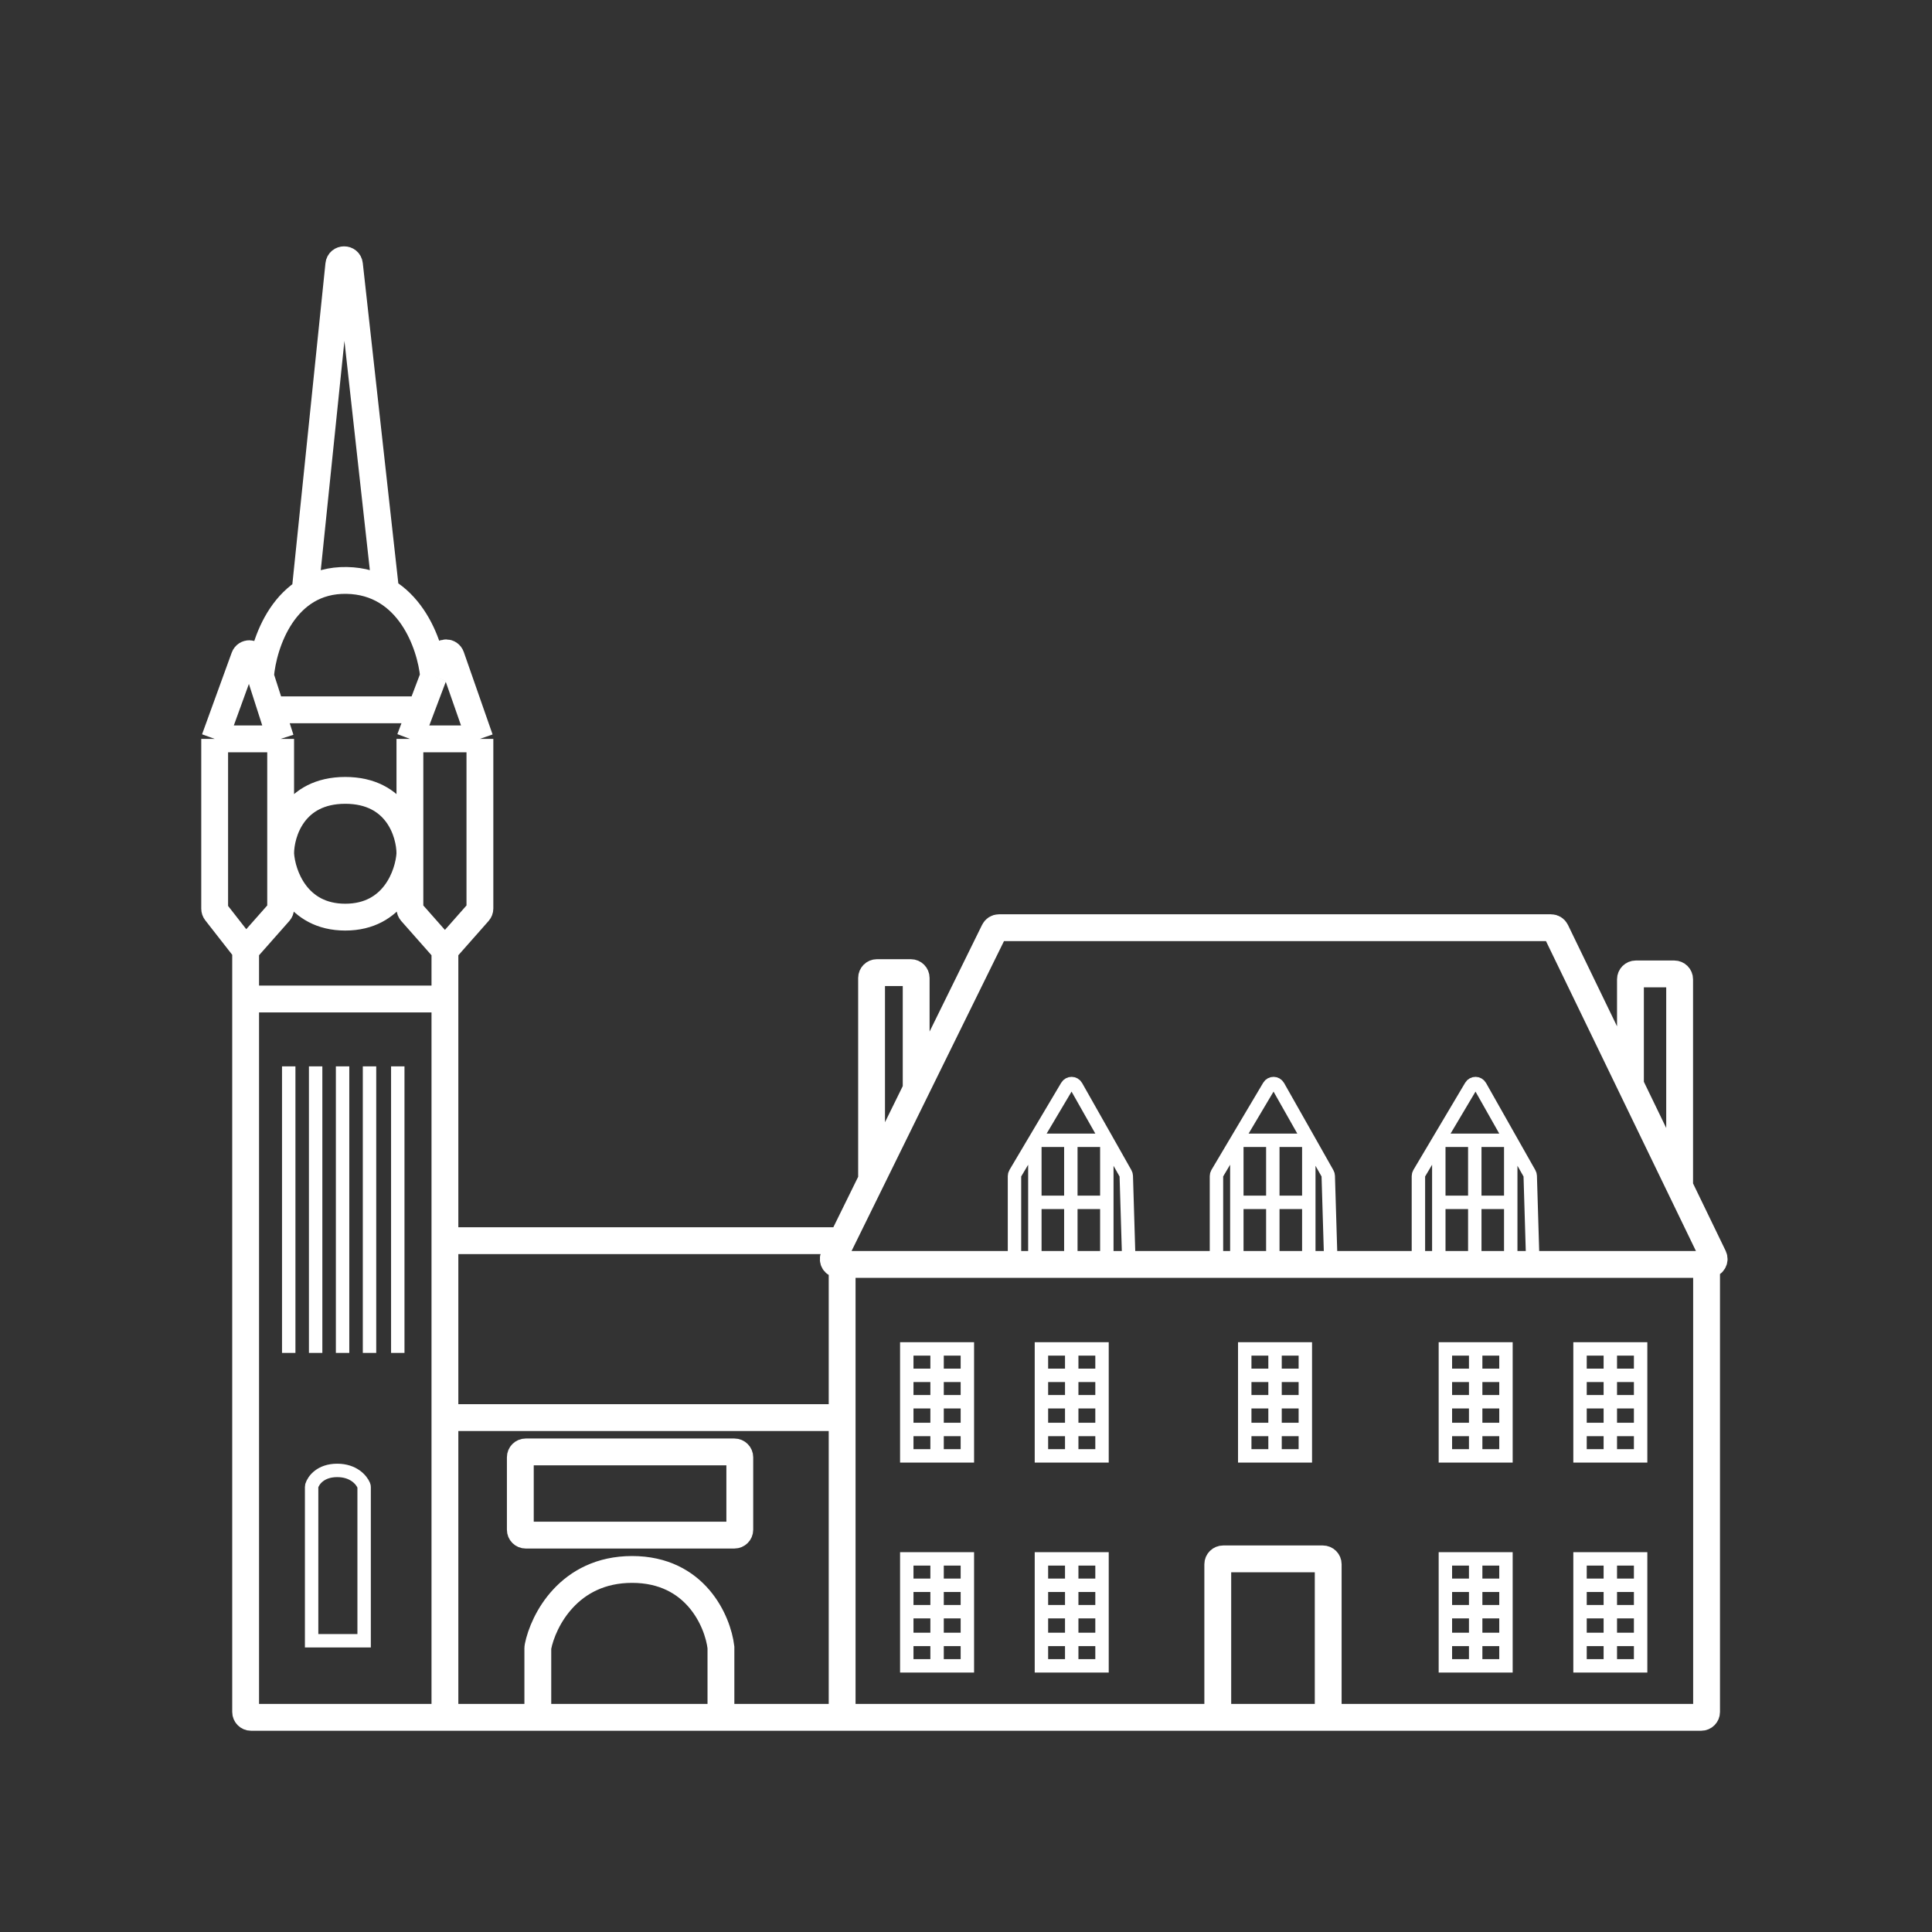 <svg width="72" height="72" viewBox="0 0 72 72" fill="none" xmlns="http://www.w3.org/2000/svg">
<rect x="0" y="0" width="72" height="72" fill="#333333" stroke="none"/>
<path d="M11.369 22.051L12.626 9.86C12.65 9.622 12.997 9.62 13.023 9.858L14.373 22.029M15.276 27.536H17.885M15.276 27.536L15.684 26.453M15.276 27.536V31.817M17.885 27.536L16.812 24.464C16.751 24.287 16.502 24.284 16.436 24.459L16.158 25.199M17.885 27.536V33.858C17.885 33.906 17.867 33.953 17.835 33.99L16.581 35.41M8 27.536L9.105 24.493C9.17 24.314 9.425 24.319 9.483 24.5L9.708 25.199M8 27.536H10.459M8 27.536V33.864C8 33.909 8.015 33.952 8.042 33.987L9.154 35.41M10.459 27.536L10.111 26.453M10.459 27.536V31.817M10.111 26.453H15.684M10.111 26.453L9.708 25.199M15.684 26.453L16.158 25.199M9.708 25.199C9.808 23.993 10.589 21.592 12.918 21.631C15.246 21.67 16.048 24.026 16.158 25.199M9.154 35.41L10.409 33.99C10.441 33.953 10.459 33.906 10.459 33.858V31.817M9.154 35.41V37.23M16.581 35.41L15.326 33.99C15.294 33.953 15.276 33.906 15.276 33.858V31.817M16.581 35.41V37.23M16.581 64V52.83M63.599 47.121V63.8C63.599 63.91 63.509 64 63.399 64H49.498M31.384 64V52.83M31.384 64H26.867M31.384 64H45.383M31.384 47.121V52.83M16.581 52.83H31.384M16.581 52.83V46.236M16.581 46.236H31.368M16.581 46.236V37.23M9.154 37.23V63.8C9.154 63.91 9.244 64 9.354 64H20.043M9.154 37.23H16.581M20.043 64V61.411C20.043 61.398 20.044 61.386 20.047 61.374C20.239 60.4 21.202 58.489 23.556 58.489C25.924 58.489 26.75 60.424 26.867 61.392V64M20.043 64H26.867M45.383 64V58.295C45.383 58.184 45.473 58.095 45.584 58.095H49.298C49.409 58.095 49.498 58.184 49.498 58.295V64M45.383 64H49.498M32.481 43.972L31.074 46.833C31.008 46.966 31.105 47.121 31.253 47.121H63.681C63.829 47.121 63.925 46.967 63.861 46.834L62.595 44.218M32.481 43.972V36.446C32.481 36.336 32.571 36.246 32.681 36.246H33.943C34.054 36.246 34.143 36.336 34.143 36.446V40.592M32.481 43.972L34.143 40.592M34.143 40.592L37.049 34.685C37.083 34.616 37.152 34.573 37.228 34.573H57.803C57.88 34.573 57.95 34.617 57.983 34.686L60.762 40.429M60.762 40.429V36.495C60.762 36.385 60.851 36.295 60.962 36.295H62.395C62.505 36.295 62.595 36.385 62.595 36.495V44.218M60.762 40.429L62.595 44.218M10.459 31.817C10.459 31.03 10.941 29.455 12.867 29.455C14.794 29.455 15.276 31.03 15.276 31.817M10.459 31.817C10.509 32.605 11.061 34.179 12.867 34.179C14.674 34.179 15.226 32.605 15.276 31.817M27.37 57.209H19.591C19.48 57.209 19.391 57.12 19.391 57.009V54.309C19.391 54.199 19.48 54.109 19.591 54.109H27.37C27.48 54.109 27.57 54.199 27.57 54.309V57.009C27.57 57.12 27.48 57.209 27.37 57.209Z" stroke="white"/>
<path d="M34.922 50.27H36.051V51.255M34.922 50.27H33.793V51.255M34.922 50.27V54.256M34.922 54.256H33.793V53.272M34.922 54.256H36.051V53.272M33.793 53.272H36.051M33.793 53.272V52.239M36.051 53.272V52.239M33.793 52.239H36.051M33.793 52.239V51.255M36.051 52.239V51.255M33.793 51.255H36.051M39.94 50.27H41.069V51.255M39.94 50.27H38.811V51.255M39.94 50.27V51.255M39.94 54.256H38.811V53.272M39.94 54.256H41.069V53.272M39.94 54.256V53.272M39.94 51.255V52.239M39.94 51.255H38.811M39.94 51.255H41.069M39.94 52.239V53.272M39.94 52.239H38.811M39.94 52.239H41.069M39.94 53.272H38.811M39.94 53.272H41.069M38.811 53.272V52.239M41.069 53.272V52.239M38.811 52.239V51.255M41.069 52.239V51.255M47.517 50.27H48.646V51.255M47.517 50.27H46.388V51.255M47.517 50.27V51.255M47.517 54.256H46.388V53.272M47.517 54.256H48.646V53.272M47.517 54.256V53.272M47.517 51.255V52.239M47.517 51.255H46.388M47.517 51.255H48.646M47.517 52.239V53.272M47.517 52.239H46.388M47.517 52.239H48.646M47.517 53.272H46.388M47.517 53.272H48.646M46.388 53.272V52.239M48.646 53.272V52.239M46.388 52.239V51.255M48.646 52.239V51.255M54.994 50.27H56.123V51.255M54.994 50.27H53.865V51.255M54.994 50.27V51.255M54.994 54.256H53.865V53.272M54.994 54.256H56.123V53.272M54.994 54.256V53.272M54.994 51.255V52.239M54.994 51.255H53.865M54.994 51.255H56.123M54.994 52.239V53.272M54.994 52.239H53.865M54.994 52.239H56.123M54.994 53.272H53.865M54.994 53.272H56.123M53.865 53.272V52.239M56.123 53.272V52.239M53.865 52.239V51.255M56.123 52.239V51.255M60.012 50.27H61.141V51.255M60.012 50.27H58.883V51.255M60.012 50.27V51.255M60.012 54.256H58.883V53.272M60.012 54.256H61.141V53.272M60.012 54.256V53.272M60.012 51.255V52.239M60.012 51.255H58.883M60.012 51.255H61.141M60.012 52.239V53.272M60.012 52.239H58.883M60.012 52.239H61.141M60.012 53.272H58.883M60.012 53.272H61.141M58.883 53.272V52.239M61.141 53.272V52.239M58.883 52.239V51.255M61.141 52.239V51.255M60.012 58.095H61.141V59.079M60.012 58.095H58.883V59.079M60.012 58.095V59.079M60.012 62.081H58.883V61.096M60.012 62.081H61.141V61.096M60.012 62.081V61.096M60.012 59.079V60.063M60.012 59.079H58.883M60.012 59.079H61.141M60.012 60.063V61.096M60.012 60.063H58.883M60.012 60.063H61.141M60.012 61.096H58.883M60.012 61.096H61.141M58.883 61.096V60.063M61.141 61.096V60.063M58.883 60.063V59.079M61.141 60.063V59.079M54.994 58.095H56.123V59.079M54.994 58.095H53.865V59.079M54.994 58.095V59.079M54.994 62.081H53.865V61.096M54.994 62.081H56.123V61.096M54.994 62.081V61.096M54.994 59.079V60.063M54.994 59.079H53.865M54.994 59.079H56.123M54.994 60.063V61.096M54.994 60.063H53.865M54.994 60.063H56.123M54.994 61.096H53.865M54.994 61.096H56.123M53.865 61.096V60.063M56.123 61.096V60.063M53.865 60.063V59.079M56.123 60.063V59.079M39.94 58.095H41.069V59.079M39.94 58.095H38.811V59.079M39.94 58.095V59.079M39.94 62.081H38.811V61.096M39.94 62.081H41.069V61.096M39.94 62.081V61.096M39.94 59.079V60.063M39.94 59.079H38.811M39.94 59.079H41.069M39.94 60.063V61.096M39.94 60.063H38.811M39.94 60.063H41.069M39.94 61.096H38.811M39.94 61.096H41.069M38.811 61.096V60.063M41.069 61.096V60.063M38.811 60.063V59.079M41.069 60.063V59.079M34.922 58.095H36.051V59.079M34.922 58.095H33.793V59.079M34.922 58.095V59.079M34.922 62.081H33.793V61.096M34.922 62.081H36.051V61.096M34.922 62.081V61.096M34.922 59.079V60.063M34.922 59.079H33.793M34.922 59.079H36.051M34.922 60.063V61.096M34.922 60.063H33.793M34.922 60.063H36.051M34.922 61.096H33.793M34.922 61.096H36.051M33.793 61.096V60.063M36.051 61.096V60.063M33.793 60.063V59.079M36.051 60.063V59.079" stroke="white" stroke-width="0.5"/>
<path d="M38.566 42.495L37.835 43.728C37.816 43.759 37.807 43.794 37.807 43.83V46.921C37.807 47.032 37.896 47.121 38.007 47.121H38.566M38.566 42.495L39.763 40.479C39.842 40.347 40.033 40.349 40.109 40.483L41.248 42.495M38.566 42.495V44.808M38.566 42.495H39.907M38.566 47.121V44.808M38.566 47.121H39.907M41.248 42.495L41.947 43.732C41.963 43.76 41.972 43.792 41.973 43.824L42.066 46.915C42.069 47.028 41.979 47.121 41.866 47.121H41.248M41.248 42.495V44.808M41.248 42.495H39.907M41.248 47.121V44.808M41.248 47.121H39.907M38.566 44.808H41.248M39.907 42.495V47.121M46.093 42.495L45.361 43.728C45.343 43.759 45.334 43.794 45.334 43.83V46.921C45.334 47.032 45.423 47.121 45.533 47.121H46.093M46.093 42.495L47.29 40.479C47.368 40.347 47.56 40.349 47.636 40.483L48.775 42.495M46.093 42.495V44.808M46.093 42.495H47.434M46.093 47.121V44.808M46.093 47.121H47.434M48.775 42.495L49.474 43.732C49.49 43.76 49.499 43.792 49.5 43.824L49.593 46.915C49.596 47.028 49.505 47.121 49.393 47.121H48.775M48.775 42.495V44.808M48.775 42.495H47.434M48.775 47.121V44.808M48.775 47.121H47.434M46.093 44.808H47.434M48.775 44.808H47.434M47.434 44.808V42.495M47.434 44.808V47.121M53.62 42.495L52.888 43.728C52.87 43.759 52.86 43.794 52.86 43.83V46.921C52.86 47.032 52.95 47.121 53.06 47.121H53.62M53.62 42.495L54.817 40.479C54.895 40.347 55.087 40.349 55.163 40.483L56.301 42.495M53.62 42.495V44.808M53.62 42.495H54.961M53.62 47.121V44.808M53.62 47.121H54.961M56.301 42.495L57.001 43.732C57.017 43.76 57.026 43.792 57.027 43.824L57.12 46.915C57.123 47.028 57.032 47.121 56.919 47.121H56.301M56.301 42.495V44.808M56.301 42.495H54.961M56.301 47.121V44.808M56.301 47.121H54.961M53.62 44.808H54.961M56.301 44.808H54.961M54.961 44.808V42.495M54.961 44.808V47.121" stroke="white" stroke-width="0.5"/>
<path d="M10.76 39.74V50.419M11.763 39.74V50.419M12.767 39.74V50.419M13.771 39.74V50.419M14.824 39.74V50.419M11.613 61.146H13.57V55.422C13.57 55.4 13.567 55.378 13.558 55.358C13.473 55.154 13.177 54.798 12.566 54.798C11.949 54.798 11.684 55.162 11.62 55.365C11.615 55.381 11.613 55.397 11.613 55.414V61.146Z" stroke="white" stroke-width="0.5"/>
</svg>
